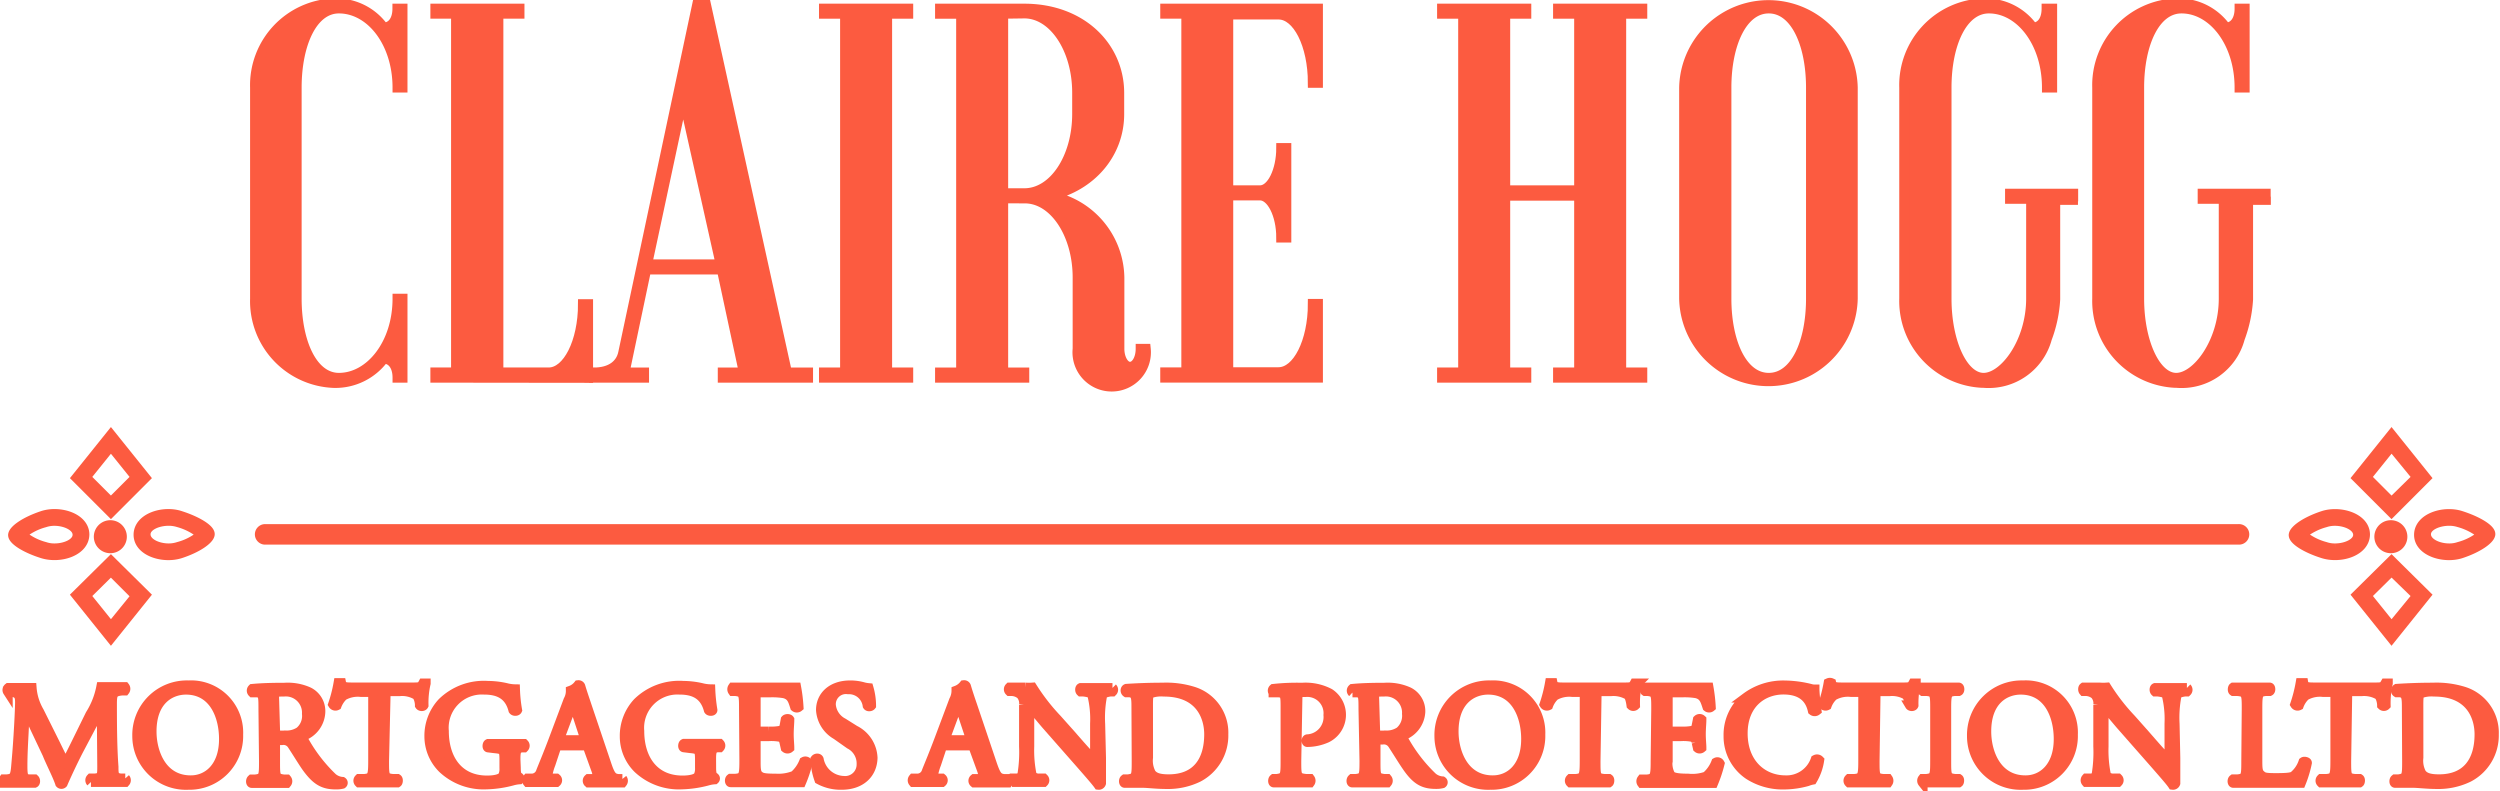 <?xml version="1.0" encoding="UTF-8" standalone="no"?>
<!-- Created with Inkscape (http://www.inkscape.org/) -->

<svg
   width="223.911mm"
   height="70.874mm"
   viewBox="0 0 223.911 70.874"
   version="1.1"
   id="svg1"
   xml:space="preserve"
   xmlns="http://www.w3.org/2000/svg"
   xmlns:svg="http://www.w3.org/2000/svg"><defs
     id="defs1"><style
       id="style1">.cls-1{isolation:isolate;}.cls-2{fill:#8e8e8d;mix-blend-mode:multiply;}.cls-2,.cls-7{opacity:0.2;}.cls-3{fill:#5f6493;}.cls-4{fill:none;}.cls-5{fill:#686ea2;}.cls-6,.cls-9{fill:#fff;}.cls-6{opacity:0.7;}.cls-7{fill:#d0d5cb;}.cls-8{fill:#787fbd;}</style></defs><g
     id="layer1"
     transform="translate(742.301,403.579)"><g
       id="g11"
       transform="matrix(3.303,0,0,3.303,242.293,636.346)"
       style="fill:#fc5b40;fill-opacity:1;stroke:#fc5b40;stroke-opacity:1"><path
         class="cls-9"
         d="m -287.174,-306.745 v 2.146 h -0.14 c 0,-0.344 -0.172,-0.516 -0.373,-0.516 a 1.63,1.63 0 0 1 -1.344,0.659 2.223,2.223 0 0 1 -2.146,-2.289 v -5.72 a 2.223,2.223 0 0 1 2.143,-2.289 1.587,1.587 0 0 1 1.344,0.656 c 0.201,0 0.373,-0.169 0.373,-0.513 h 0.143 v 2.146 h -0.14 c 0,-1.23 -0.73,-2.146 -1.587,-2.146 -0.714,0 -1.143,0.958 -1.143,2.146 v 5.72 c 0,1.185 0.429,2.146 1.143,2.146 0.844,0 1.587,-0.915 1.587,-2.146 z"
         id="path21"
         style="isolation:isolate;fill:#fc5b40;fill-opacity:1;stroke:#fc5b40;stroke-width:0.265;stroke-opacity:1" /><path
         class="cls-9"
         d="m -286.288,-304.599 v -0.146 h 0.561 v -9.723 h -0.561 v -0.143 h 2.286 v 0.143 h -0.572 v 9.723 h 1.36 c 0.513,0 0.929,-0.828 0.929,-1.852 h 0.143 v 2.003 z"
         id="path22"
         style="isolation:isolate;fill:#fc5b40;fill-opacity:1;stroke:#fc5b40;stroke-width:0.265;stroke-opacity:1" /><path
         class="cls-9"
         d="m -281.986,-304.744 c 0.458,0 0.73,-0.214 0.794,-0.542 l 2.011,-9.467 h 0.228 l 2.204,10.009 h 0.572 v 0.146 h -2.318 v -0.146 h 0.572 l -0.598,-2.789 h -2.045 l -0.587,2.789 h 0.529 v 0.146 h -1.36 z m 1.445,-2.932 h 1.99 l -1.016,-4.546 z"
         id="path23"
         style="isolation:isolate;fill:#fc5b40;fill-opacity:1;stroke:#fc5b40;stroke-width:0.265;stroke-opacity:1" /><path
         class="cls-9"
         d="m -273.461,-314.611 v 0.143 h -0.572 v 9.723 h 0.572 v 0.146 h -2.289 v -0.146 h 0.572 v -9.723 h -0.572 v -0.143 z"
         id="path24"
         style="isolation:isolate;fill:#fc5b40;fill-opacity:1;stroke:#fc5b40;stroke-width:0.265;stroke-opacity:1" /><path
         class="cls-9"
         d="m -270.886,-309.462 v 4.718 h 0.572 v 0.146 h -2.289 v -0.146 h 0.572 v -9.723 h -0.572 v -0.143 h 2.289 c 1.545,0 2.574,1.029 2.574,2.289 v 0.572 c 0,1.058 -0.743,1.958 -1.889,2.217 a 2.289,2.289 0 0 1 1.894,2.215 v 1.931 c 0,0.265 0.127,0.487 0.286,0.487 0.159,0 0.286,-0.214 0.286,-0.487 h 0.143 a 0.931,0.931 0 1 1 -1.852,0 v -1.931 c 0,-1.185 -0.643,-2.143 -1.429,-2.143 z m 0,-5.006 v 4.863 h 0.572 c 0.794,0 1.429,-0.96 1.429,-2.146 v -0.579 c 0,-1.188 -0.643,-2.146 -1.429,-2.146 z"
         id="path25"
         style="isolation:isolate;fill:#fc5b40;fill-opacity:1;stroke:#fc5b40;stroke-width:0.265;stroke-opacity:1" /><path
         class="cls-9"
         d="m -262.351,-312.595 h -0.143 c 0,-1.032 -0.415,-1.852 -0.929,-1.852 h -1.36 v 4.763 h 0.86 c 0.315,0 0.572,-0.529 0.572,-1.146 h 0.143 v 2.432 h -0.143 c 0,-0.63 -0.265,-1.143 -0.572,-1.143 h -0.86 v 4.789 h 1.36 c 0.513,0 0.929,-0.828 0.929,-1.852 h 0.143 v 2.003 h -4.146 v -0.146 h 0.572 v -9.721 h -0.572 v -0.143 h 4.146 z"
         id="path26"
         style="isolation:isolate;fill:#fc5b40;fill-opacity:1;stroke:#fc5b40;stroke-width:0.265;stroke-opacity:1" /><path
         class="cls-9"
         d="m -253.556,-314.611 v 0.143 h -0.572 v 9.723 h 0.572 v 0.146 h -2.289 v -0.146 h 0.572 v -4.789 h -2 v 4.789 h 0.572 v 0.146 h -2.289 v -0.146 h 0.572 v -9.723 h -0.572 v -0.143 h 2.289 v 0.143 h -0.572 v 4.784 h 2 v -4.784 h -0.572 v -0.143 z"
         id="path27"
         style="isolation:isolate;fill:#fc5b40;fill-opacity:1;stroke:#fc5b40;stroke-width:0.265;stroke-opacity:1" /><path
         class="cls-9"
         d="m -252.426,-312.465 a 2.289,2.289 0 0 1 4.577,0 v 5.72 a 2.289,2.289 0 0 1 -4.577,0 z m 3.44,0 c 0,-1.188 -0.429,-2.146 -1.143,-2.146 -0.714,0 -1.146,0.958 -1.146,2.146 v 5.72 c 0,1.185 0.429,2.146 1.146,2.146 0.717,0 1.143,-0.96 1.143,-2.146 z"
         id="path28"
         style="isolation:isolate;fill:#fc5b40;fill-opacity:1;stroke:#fc5b40;stroke-width:0.265;stroke-opacity:1" /><path
         class="cls-9"
         d="m -241.872,-309.449 v -0.143 h -1.717 v 0.143 h 0.572 v 2.704 c 0,1.185 -0.728,2.146 -1.286,2.146 -0.558,0 -1.003,-0.96 -1.003,-2.146 v -5.72 c 0,-1.188 0.431,-2.146 1.146,-2.146 0.844,0 1.572,0.915 1.572,2.146 h 0.146 v -2.146 h -0.156 c 0,0.344 -0.169,0.513 -0.37,0.513 a 1.587,1.587 0 0 0 -1.344,-0.656 2.223,2.223 0 0 0 -2.146,2.289 v 5.72 a 2.225,2.225 0 0 0 2.117,2.286 h 0.037 a 1.638,1.638 0 0 0 1.72,-1.206 v 0 a 3.572,3.572 0 0 0 0.225,-1.058 v -2.696 h 0.482 v -0.026 z"
         id="path29"
         style="isolation:isolate;fill:#fc5b40;fill-opacity:1;stroke:#fc5b40;stroke-width:0.265;stroke-opacity:1" /><path
         class="cls-9"
         d="m -236.652,-309.449 v -0.143 h -1.714 v 0.143 h 0.572 v 2.704 c 0,1.185 -0.73,2.146 -1.286,2.146 -0.556,0 -1.003,-0.96 -1.003,-2.146 v -5.72 c 0,-1.188 0.429,-2.146 1.146,-2.146 0.844,0 1.572,0.915 1.572,2.146 h 0.143 v -2.146 h -0.143 c 0,0.344 -0.172,0.513 -0.37,0.513 a 1.587,1.587 0 0 0 -1.344,-0.656 2.223,2.223 0 0 0 -2.146,2.289 v 5.72 a 2.225,2.225 0 0 0 2.117,2.286 h 0.037 a 1.635,1.635 0 0 0 1.717,-1.206 v 0 a 3.657,3.657 0 0 0 0.225,-1.058 v -2.696 h 0.482 v -0.026 z"
         id="path30"
         style="isolation:isolate;fill:#fc5b40;fill-opacity:1;stroke:#fc5b40;stroke-width:0.265;stroke-opacity:1" /><path
         class="cls-9"
         d="m -296.591,-294.666 c 0.09,0.185 0.177,0.362 0.265,0.529 h 0.016 c 0.106,-0.183 0.204,-0.386 0.302,-0.585 l 0.365,-0.743 a 2.18,2.18 0 0 0 0.296,-0.749 c 0.132,0 0.214,0 0.294,0 0.079,0 0.225,0 0.347,0 a 0.079,0.079 0 0 1 0,0.098 h -0.082 c -0.246,0.026 -0.265,0.095 -0.265,0.37 0,0.413 0,1.135 0.042,1.696 0,0.193 0,0.296 0.193,0.315 h 0.124 a 0.074,0.074 0 0 1 0,0.098 c -0.161,0 -0.32,0 -0.46,0 -0.14,0 -0.312,0 -0.471,0 a 0.071,0.071 0 0 1 0,-0.098 h 0.111 c 0.193,-0.018 0.193,-0.082 0.193,-0.331 l -0.013,-1.627 v 0 c -0.026,0.042 -0.175,0.357 -0.265,0.508 l -0.368,0.696 c -0.175,0.341 -0.344,0.709 -0.421,0.889 a 0.05,0.05 0 0 1 -0.04,0.016 0.05,0.05 0 0 1 -0.034,-0.016 c -0.066,-0.206 -0.265,-0.59 -0.344,-0.794 l -0.349,-0.738 c -0.082,-0.18 -0.164,-0.384 -0.251,-0.564 v 0 c -0.016,0.243 -0.029,0.468 -0.04,0.696 -0.011,0.228 -0.034,0.585 -0.034,0.926 0,0.288 0.024,0.352 0.177,0.362 h 0.148 c 0.026,0.024 0.024,0.087 0,0.098 -0.132,0 -0.283,0 -0.431,0 -0.148,0 -0.265,0 -0.4,0 a 0.085,0.085 0 0 1 0,-0.098 h 0.087 c 0.164,-0.018 0.217,-0.048 0.241,-0.32 0.024,-0.273 0.042,-0.471 0.066,-0.857 0.021,-0.323 0.037,-0.656 0.042,-0.87 0.005,-0.214 -0.021,-0.296 -0.265,-0.333 h -0.064 a 0.074,0.074 0 0 1 0.016,-0.098 c 0.116,0 0.212,0 0.307,0 0.095,0 0.196,0 0.325,0 a 1.505,1.505 0 0 0 0.201,0.643 z"
         id="path31"
         style="isolation:isolate;fill:#fc5b40;fill-opacity:1;stroke:#fc5b40;stroke-width:0.265;stroke-opacity:1" /><path
         class="cls-9"
         d="m -294.371,-294.883 a 1.347,1.347 0 0 1 1.389,-1.376 1.283,1.283 0 0 1 1.352,1.336 1.323,1.323 0 0 1 -1.352,1.363 1.323,1.323 0 0 1 -1.389,-1.323 z m 2.352,0.082 c 0,-0.643 -0.286,-1.339 -1.029,-1.339 -0.405,0 -0.931,0.265 -0.931,1.132 0,0.577 0.28,1.323 1.058,1.323 0.458,0.003 0.902,-0.349 0.902,-1.117 z"
         id="path32"
         style="isolation:isolate;fill:#fc5b40;fill-opacity:1;stroke:#fc5b40;stroke-width:0.265;stroke-opacity:1" /><path
         class="cls-9"
         d="m -290.95,-295.608 c 0,-0.37 0,-0.437 -0.172,-0.458 h -0.124 a 0.069,0.069 0 0 1 0,-0.098 c 0.22,-0.021 0.489,-0.032 0.87,-0.032 a 1.378,1.378 0 0 1 0.651,0.116 0.579,0.579 0 0 1 0.323,0.545 0.725,0.725 0 0 1 -0.487,0.654 c -0.018,0.021 0,0.061 0.021,0.093 a 4.233,4.233 0 0 0 0.794,1.037 0.468,0.468 0 0 0 0.265,0.108 0.034,0.034 0 0 1 0,0.056 0.659,0.659 0 0 1 -0.172,0.018 c -0.331,0 -0.529,-0.098 -0.807,-0.489 -0.101,-0.146 -0.265,-0.415 -0.381,-0.59 a 0.28,0.28 0 0 0 -0.278,-0.124 c -0.175,0 -0.183,0 -0.183,0.085 v 0.492 c 0,0.41 0,0.455 0.233,0.487 h 0.082 a 0.077,0.077 0 0 1 0,0.098 c -0.175,0 -0.307,0 -0.463,0 -0.156,0 -0.304,0 -0.487,0 -0.024,0 -0.032,-0.069 0,-0.098 h 0.095 c 0.228,-0.026 0.235,-0.077 0.235,-0.487 z m 0.32,0.558 a 0.331,0.331 0 0 0 0,0.127 0.73,0.73 0 0 0 0.265,0.021 0.648,0.648 0 0 0 0.402,-0.103 0.553,0.553 0 0 0 0.193,-0.482 0.571,0.571 0 0 0 -0.622,-0.601 c -0.243,0 -0.265,0.016 -0.265,0.124 z"
         id="path33"
         style="isolation:isolate;fill:#fc5b40;fill-opacity:1;stroke:#fc5b40;stroke-width:0.265;stroke-opacity:1" /><path
         class="cls-9"
         d="m -287.674,-294.209 c 0,0.41 0,0.463 0.235,0.487 h 0.124 c 0.024,0.016 0.016,0.087 0,0.098 -0.222,0 -0.355,0 -0.511,0 -0.156,0 -0.294,0 -0.529,0 a 0.069,0.069 0 0 1 0,-0.098 h 0.14 c 0.222,-0.018 0.241,-0.077 0.241,-0.487 v -1.744 c 0,-0.119 0,-0.124 -0.116,-0.124 h -0.214 a 0.794,0.794 0 0 0 -0.479,0.098 0.714,0.714 0 0 0 -0.177,0.265 0.077,0.077 0 0 1 -0.101,-0.029 3.81,3.81 0 0 0 0.148,-0.579 c 0,0 0.064,0 0.074,0 0.024,0.124 0.153,0.119 0.331,0.119 h 1.587 c 0.212,0 0.246,0 0.304,-0.108 0.021,0 0.064,0 0.071,0 a 2.323,2.323 0 0 0 -0.058,0.593 c -0.016,0.032 -0.082,0.032 -0.103,0 0,-0.098 -0.037,-0.241 -0.098,-0.283 a 0.765,0.765 0 0 0 -0.45,-0.098 h -0.265 c -0.116,0 -0.114,0 -0.114,0.132 z"
         id="path34"
         style="isolation:isolate;fill:#fc5b40;fill-opacity:1;stroke:#fc5b40;stroke-width:0.265;stroke-opacity:1" /><path
         class="cls-9"
         d="m -284.102,-294.021 c 0,0.156 0.024,0.249 0.095,0.265 a 0.034,0.034 0 0 1 0,0.048 0.945,0.945 0 0 0 -0.191,0.034 2.992,2.992 0 0 1 -0.699,0.103 1.622,1.622 0 0 1 -1.188,-0.434 1.222,1.222 0 0 1 -0.365,-0.863 1.323,1.323 0 0 1 0.352,-0.923 1.614,1.614 0 0 1 1.236,-0.455 2.31,2.31 0 0 1 0.495,0.058 1.008,1.008 0 0 0 0.243,0.034 4.069,4.069 0 0 0 0.058,0.566 c -0.013,0.029 -0.082,0.034 -0.106,0 -0.108,-0.421 -0.402,-0.553 -0.794,-0.553 a 1.032,1.032 0 0 0 -1.087,1.122 c 0,0.749 0.384,1.339 1.169,1.339 0.241,0 0.386,-0.05 0.429,-0.116 a 0.45,0.45 0 0 0 0.04,-0.222 v -0.156 c 0,-0.328 0,-0.352 -0.265,-0.378 l -0.172,-0.021 c -0.032,0 -0.026,-0.085 0,-0.098 0.114,0 0.328,0 0.558,0 0.151,0 0.283,0 0.413,0 a 0.069,0.069 0 0 1 0,0.098 h -0.061 c -0.164,0.021 -0.169,0.13 -0.169,0.328 z"
         id="path35"
         style="isolation:isolate;fill:#fc5b40;fill-opacity:1;stroke:#fc5b40;stroke-width:0.265;stroke-opacity:1" /><path
         class="cls-9"
         d="m -282.129,-294.529 c -0.026,-0.085 -0.042,-0.098 -0.159,-0.098 h -0.59 c -0.098,0 -0.119,0 -0.148,0.095 l -0.135,0.407 a 1.556,1.556 0 0 0 -0.087,0.315 c 0,0.045 0.021,0.069 0.114,0.077 h 0.13 a 0.064,0.064 0 0 1 0,0.098 c -0.103,0 -0.222,0 -0.407,0 -0.127,0 -0.265,0 -0.373,0 a 0.077,0.077 0 0 1 0,-0.098 h 0.13 a 0.265,0.265 0 0 0 0.233,-0.191 c 0.071,-0.18 0.18,-0.434 0.344,-0.87 l 0.397,-1.058 a 0.529,0.529 0 0 0 0.066,-0.265 0.458,0.458 0 0 0 0.204,-0.148 0.056,0.056 0 0 1 0.058,0.034 c 0.05,0.172 0.114,0.352 0.172,0.529 l 0.529,1.569 c 0.111,0.336 0.164,0.394 0.331,0.413 h 0.106 a 0.079,0.079 0 0 1 0,0.098 c -0.161,0 -0.296,0 -0.474,0 -0.177,0 -0.333,0 -0.447,0 a 0.066,0.066 0 0 1 0,-0.098 h 0.114 c 0.082,0 0.135,-0.032 0.135,-0.069 a 0.743,0.743 0 0 0 -0.05,-0.206 z m -0.773,-0.339 c -0.029,0.09 -0.026,0.093 0.082,0.093 h 0.482 c 0.111,0 0.119,-0.016 0.085,-0.119 l -0.209,-0.638 c -0.032,-0.093 -0.069,-0.198 -0.09,-0.246 v 0 c 0,0.021 -0.05,0.114 -0.095,0.23 z"
         id="path36"
         style="isolation:isolate;fill:#fc5b40;fill-opacity:1;stroke:#fc5b40;stroke-width:0.265;stroke-opacity:1" /><path
         class="cls-9"
         d="m -278.805,-294.021 c 0,0.156 0.024,0.249 0.093,0.265 a 0.032,0.032 0 0 1 0,0.048 0.915,0.915 0 0 0 -0.191,0.034 2.992,2.992 0 0 1 -0.699,0.103 1.622,1.622 0 0 1 -1.188,-0.434 1.222,1.222 0 0 1 -0.362,-0.863 1.323,1.323 0 0 1 0.352,-0.923 1.609,1.609 0 0 1 1.236,-0.455 2.31,2.31 0 0 1 0.495,0.058 1.008,1.008 0 0 0 0.241,0.034 4.527,4.527 0 0 0 0.058,0.566 c 0,0.029 -0.082,0.034 -0.103,0 -0.111,-0.421 -0.402,-0.553 -0.794,-0.553 a 1.035,1.035 0 0 0 -1.087,1.122 c 0,0.749 0.386,1.339 1.169,1.339 0.243,0 0.386,-0.05 0.431,-0.116 a 0.46,0.46 0 0 0 0.042,-0.225 v -0.156 c 0,-0.328 0,-0.352 -0.265,-0.378 l -0.169,-0.021 c -0.032,0 -0.029,-0.085 0,-0.098 0.111,0 0.325,0 0.556,0 0.153,0 0.286,0 0.415,0 a 0.071,0.071 0 0 1 0,0.098 h -0.064 c -0.161,0.021 -0.167,0.13 -0.167,0.328 z"
         id="path37"
         style="isolation:isolate;fill:#fc5b40;fill-opacity:1;stroke:#fc5b40;stroke-width:0.265;stroke-opacity:1" /><path
         class="cls-9"
         d="m -277.919,-295.614 c 0,-0.405 0,-0.463 -0.238,-0.489 h -0.064 a 0.085,0.085 0 0 1 0,-0.098 c 0.169,0 0.302,0 0.46,0 h 0.733 c 0.265,0 0.482,0 0.529,0 a 4.292,4.292 0 0 1 0.064,0.529 0.077,0.077 0 0 1 -0.098,0 c -0.058,-0.183 -0.093,-0.32 -0.296,-0.37 a 1.929,1.929 0 0 0 -0.378,-0.024 h -0.275 c -0.116,0 -0.116,0 -0.116,0.156 v 0.794 c 0,0.108 0,0.108 0.127,0.108 h 0.228 a 1.418,1.418 0 0 0 0.331,-0.024 c 0.048,-0.016 0.074,-0.04 0.095,-0.138 l 0.029,-0.159 c 0.021,-0.024 0.087,-0.024 0.103,0 0,0.093 -0.016,0.243 -0.016,0.394 0,0.151 0.016,0.286 0.016,0.373 a 0.079,0.079 0 0 1 -0.103,0 l -0.034,-0.151 c -0.016,-0.071 -0.042,-0.13 -0.122,-0.148 a 1.291,1.291 0 0 0 -0.299,-0.018 h -0.228 c -0.116,0 -0.127,0 -0.127,0.103 v 0.55 c 0,0.206 0,0.339 0.074,0.405 0.074,0.066 0.127,0.09 0.471,0.09 a 1.159,1.159 0 0 0 0.5,-0.079 0.984,0.984 0 0 0 0.265,-0.378 0.071,0.071 0 0 1 0.098,0.029 3.397,3.397 0 0 1 -0.175,0.529 c -0.352,0 -0.699,0 -1.058,0 h -0.328 c -0.167,0 -0.299,0 -0.529,0 -0.024,0 -0.032,-0.074 0,-0.098 h 0.13 c 0.222,-0.018 0.241,-0.077 0.241,-0.487 z"
         id="path38"
         style="isolation:isolate;fill:#fc5b40;fill-opacity:1;stroke:#fc5b40;stroke-width:0.265;stroke-opacity:1" /><path
         class="cls-9"
         d="m -275.268,-293.56 a 1.22,1.22 0 0 1 -0.609,-0.146 1.852,1.852 0 0 1 -0.106,-0.545 c 0.021,-0.029 0.079,-0.037 0.095,0 a 0.709,0.709 0 0 0 0.669,0.582 0.444,0.444 0 0 0 0.489,-0.45 0.587,0.587 0 0 0 -0.32,-0.545 l -0.36,-0.254 a 0.833,0.833 0 0 1 -0.421,-0.672 c 0,-0.37 0.288,-0.669 0.794,-0.669 a 1.304,1.304 0 0 1 0.362,0.05 0.884,0.884 0 0 0 0.138,0.024 1.733,1.733 0 0 1 0.069,0.476 c -0.016,0.021 -0.077,0.034 -0.098,0 a 0.508,0.508 0 0 0 -0.529,-0.442 0.407,0.407 0 0 0 -0.463,0.434 0.611,0.611 0 0 0 0.331,0.479 l 0.312,0.196 a 0.876,0.876 0 0 1 0.487,0.749 c -0.011,0.439 -0.333,0.733 -0.841,0.733 z"
         id="path39"
         style="isolation:isolate;fill:#fc5b40;fill-opacity:1;stroke:#fc5b40;stroke-width:0.265;stroke-opacity:1" /><path
         class="cls-9"
         d="m -271.672,-294.529 c -0.026,-0.085 -0.042,-0.098 -0.159,-0.098 h -0.59 c -0.098,0 -0.119,0 -0.148,0.095 l -0.135,0.407 a 1.556,1.556 0 0 0 -0.087,0.315 c 0,0.045 0.021,0.069 0.114,0.077 h 0.13 a 0.064,0.064 0 0 1 0,0.098 c -0.103,0 -0.222,0 -0.407,0 -0.127,0 -0.265,0 -0.373,0 a 0.077,0.077 0 0 1 0,-0.098 h 0.13 a 0.265,0.265 0 0 0 0.233,-0.191 c 0.071,-0.18 0.18,-0.434 0.344,-0.87 l 0.397,-1.058 a 0.558,0.558 0 0 0 0.066,-0.265 0.474,0.474 0 0 0 0.204,-0.148 0.056,0.056 0 0 1 0.058,0.034 c 0.05,0.172 0.111,0.352 0.172,0.529 l 0.529,1.569 c 0.114,0.336 0.164,0.394 0.333,0.413 h 0.106 a 0.079,0.079 0 0 1 0,0.098 c -0.161,0 -0.296,0 -0.474,0 -0.177,0 -0.333,0 -0.447,0 a 0.064,0.064 0 0 1 0,-0.098 h 0.114 c 0.079,0 0.135,-0.032 0.135,-0.069 a 0.743,0.743 0 0 0 -0.05,-0.206 z m -0.773,-0.339 c -0.029,0.09 -0.026,0.093 0.082,0.093 h 0.482 c 0.111,0 0.119,-0.016 0.085,-0.119 l -0.212,-0.638 a 2.151,2.151 0 0 0 -0.09,-0.246 v 0 a 1.979,1.979 0 0 0 -0.095,0.23 z"
         id="path40"
         style="isolation:isolate;fill:#fc5b40;fill-opacity:1;stroke:#fc5b40;stroke-width:0.265;stroke-opacity:1" /><path
         class="cls-9"
         d="m -268.233,-294.288 c 0,0.119 0,0.582 0,0.683 a 0.066,0.066 0 0 1 -0.071,0.045 c -0.048,-0.069 -0.161,-0.204 -0.5,-0.59 l -0.905,-1.029 c -0.106,-0.122 -0.37,-0.442 -0.452,-0.529 v 0 a 0.99,0.99 0 0 0 -0.018,0.265 v 0.841 a 3.302,3.302 0 0 0 0.069,0.794 0.265,0.265 0 0 0 0.198,0.074 h 0.122 a 0.069,0.069 0 0 1 0,0.098 c -0.175,0 -0.312,0 -0.455,0 -0.143,0 -0.265,0 -0.405,0 a 0.071,0.071 0 0 1 0,-0.098 h 0.103 c 0.09,0 0.153,-0.034 0.172,-0.077 a 3.704,3.704 0 0 0 0.05,-0.794 v -1.124 a 0.357,0.357 0 0 0 -0.085,-0.28 0.41,0.41 0 0 0 -0.241,-0.093 h -0.066 a 0.069,0.069 0 0 1 0,-0.098 c 0.161,0 0.368,0 0.439,0 a 1.291,1.291 0 0 0 0.18,0 5.495,5.495 0 0 0 0.667,0.857 l 0.373,0.418 c 0.265,0.304 0.46,0.529 0.643,0.706 v 0 a 0.407,0.407 0 0 0 0.016,-0.167 v -0.833 a 2.741,2.741 0 0 0 -0.079,-0.794 c -0.024,-0.034 -0.085,-0.058 -0.241,-0.077 h -0.066 c -0.026,-0.024 -0.024,-0.087 0,-0.098 0.18,0 0.312,0 0.46,0 0.148,0 0.265,0 0.4,0 a 0.069,0.069 0 0 1 0,0.098 h -0.053 c -0.124,0.018 -0.204,0.05 -0.22,0.082 a 3.138,3.138 0 0 0 -0.058,0.794 z"
         id="path41"
         style="isolation:isolate;fill:#fc5b40;fill-opacity:1;stroke:#fc5b40;stroke-width:0.265;stroke-opacity:1" /><path
         class="cls-9"
         d="m -267.278,-295.69 c 0,-0.265 -0.018,-0.355 -0.183,-0.378 h -0.085 c -0.032,-0.021 -0.037,-0.082 0,-0.098 0.333,-0.021 0.648,-0.032 0.979,-0.032 a 2.455,2.455 0 0 1 0.857,0.116 1.167,1.167 0 0 1 0.794,1.151 1.275,1.275 0 0 1 -0.68,1.162 1.873,1.873 0 0 1 -0.873,0.188 c -0.265,0 -0.5,-0.032 -0.638,-0.032 -0.138,0 -0.304,0 -0.487,0 -0.024,0 -0.032,-0.074 0,-0.098 h 0.09 c 0.228,-0.032 0.233,-0.077 0.233,-0.487 z m 0.32,1.392 a 0.73,0.73 0 0 0 0.079,0.426 c 0.085,0.119 0.233,0.159 0.479,0.159 0.757,0 1.095,-0.495 1.095,-1.22 0,-0.429 -0.206,-1.154 -1.228,-1.154 a 0.876,0.876 0 0 0 -0.386,0.053 c -0.032,0.024 -0.04,0.122 -0.04,0.296 z"
         id="path42"
         style="isolation:isolate;fill:#fc5b40;fill-opacity:1;stroke:#fc5b40;stroke-width:0.265;stroke-opacity:1" /><path
         class="cls-9"
         d="m -262.938,-294.209 c 0,0.41 0,0.46 0.265,0.487 h 0.106 a 0.082,0.082 0 0 1 0,0.098 c -0.222,0 -0.352,0 -0.508,0 -0.156,0 -0.304,0 -0.476,0 -0.024,0 -0.029,-0.074 0,-0.098 h 0.082 c 0.228,-0.032 0.235,-0.077 0.235,-0.487 v -1.439 c 0,-0.331 0,-0.402 -0.185,-0.418 h -0.14 a 0.066,0.066 0 0 1 0,-0.098 5.821,5.821 0 0 1 0.773,-0.032 1.397,1.397 0 0 1 0.749,0.156 0.696,0.696 0 0 1 -0.077,1.204 1.323,1.323 0 0 1 -0.529,0.116 c -0.026,0 -0.026,-0.069 0,-0.077 a 0.603,0.603 0 0 0 0.572,-0.656 0.574,0.574 0 0 0 -0.627,-0.622 c -0.206,0 -0.209,0.016 -0.209,0.14 z"
         id="path43"
         style="isolation:isolate;fill:#fc5b40;fill-opacity:1;stroke:#fc5b40;stroke-width:0.265;stroke-opacity:1" /><path
         class="cls-9"
         d="m -261.121,-295.608 c 0,-0.37 0,-0.437 -0.172,-0.458 h -0.124 a 0.066,0.066 0 0 1 0,-0.098 c 0.217,-0.021 0.487,-0.032 0.868,-0.032 a 1.378,1.378 0 0 1 0.651,0.116 0.579,0.579 0 0 1 0.323,0.545 0.725,0.725 0 0 1 -0.487,0.64 c -0.018,0.021 0,0.061 0.021,0.093 a 4.233,4.233 0 0 0 0.794,1.037 0.468,0.468 0 0 0 0.265,0.108 0.034,0.034 0 0 1 0,0.056 0.659,0.659 0 0 1 -0.172,0.018 c -0.331,0 -0.529,-0.098 -0.794,-0.489 -0.101,-0.146 -0.265,-0.415 -0.381,-0.59 a 0.28,0.28 0 0 0 -0.278,-0.124 c -0.175,0 -0.183,0 -0.183,0.085 v 0.492 c 0,0.41 0,0.455 0.233,0.487 h 0.082 a 0.077,0.077 0 0 1 0,0.098 c -0.175,0 -0.307,0 -0.463,0 -0.156,0 -0.304,0 -0.487,0 -0.024,0 -0.032,-0.069 0,-0.098 h 0.098 c 0.225,-0.026 0.233,-0.077 0.233,-0.487 z m 0.32,0.558 a 0.331,0.331 0 0 0 0,0.127 0.73,0.73 0 0 0 0.265,0.021 0.648,0.648 0 0 0 0.402,-0.103 0.561,0.561 0 0 0 0.193,-0.482 0.571,0.571 0 0 0 -0.622,-0.601 c -0.243,0 -0.265,0.016 -0.265,0.124 z"
         id="path44"
         style="isolation:isolate;fill:#fc5b40;fill-opacity:1;stroke:#fc5b40;stroke-width:0.265;stroke-opacity:1" /><path
         class="cls-9"
         d="m -259.062,-294.883 a 1.347,1.347 0 0 1 1.389,-1.376 1.283,1.283 0 0 1 1.352,1.336 1.323,1.323 0 0 1 -1.36,1.363 1.323,1.323 0 0 1 -1.381,-1.323 z m 2.352,0.082 c 0,-0.643 -0.286,-1.339 -1.029,-1.339 -0.407,0 -0.934,0.265 -0.934,1.132 0,0.577 0.28,1.323 1.058,1.323 0.463,0.003 0.905,-0.349 0.905,-1.117 z"
         id="path45"
         style="isolation:isolate;fill:#fc5b40;fill-opacity:1;stroke:#fc5b40;stroke-width:0.265;stroke-opacity:1" /><path
         class="cls-9"
         d="m -254.824,-294.209 c 0,0.41 0,0.463 0.235,0.487 h 0.124 c 0.024,0.016 0.016,0.087 0,0.098 -0.222,0 -0.355,0 -0.511,0 -0.156,0 -0.291,0 -0.529,0 a 0.069,0.069 0 0 1 0,-0.098 h 0.14 c 0.222,-0.018 0.243,-0.077 0.243,-0.487 v -1.744 c 0,-0.119 0,-0.124 -0.119,-0.124 h -0.214 a 0.794,0.794 0 0 0 -0.479,0.098 0.706,0.706 0 0 0 -0.175,0.265 0.079,0.079 0 0 1 -0.103,-0.029 3.81,3.81 0 0 0 0.148,-0.579 c 0.013,0 0.064,0 0.074,0 0.024,0.124 0.153,0.119 0.333,0.119 h 1.587 c 0.212,0 0.246,0 0.304,-0.108 0.021,0 0.064,0 0.071,0 a 2.323,2.323 0 0 0 -0.058,0.593 0.071,0.071 0 0 1 -0.101,0 c -0.013,-0.098 -0.04,-0.241 -0.098,-0.283 a 0.794,0.794 0 0 0 -0.452,-0.098 h -0.278 c -0.116,0 -0.114,0 -0.114,0.132 z"
         id="path46"
         style="isolation:isolate;fill:#fc5b40;fill-opacity:1;stroke:#fc5b40;stroke-width:0.265;stroke-opacity:1" /><path
         class="cls-9"
         d="m -253.183,-295.614 c 0,-0.405 0,-0.463 -0.235,-0.489 h -0.064 c -0.024,-0.016 -0.016,-0.087 0,-0.098 0.167,0 0.299,0 0.46,0 h 0.733 c 0.249,0 0.479,0 0.529,0 a 4.397,4.397 0 0 1 0.061,0.529 0.074,0.074 0 0 1 -0.095,0 c -0.061,-0.183 -0.095,-0.32 -0.296,-0.37 a 1.929,1.929 0 0 0 -0.378,-0.024 h -0.28 c -0.119,0 -0.119,0 -0.119,0.156 v 0.794 c 0,0.108 0.013,0.108 0.13,0.108 h 0.225 a 1.445,1.445 0 0 0 0.333,-0.024 c 0.045,-0.016 0.074,-0.04 0.093,-0.138 l 0.032,-0.159 a 0.074,0.074 0 0 1 0.101,0 c 0,0.093 -0.016,0.243 -0.016,0.394 0,0.151 0.016,0.286 0.016,0.373 a 0.077,0.077 0 0 1 -0.101,0 l -0.034,-0.151 a 0.167,0.167 0 0 0 -0.122,-0.148 1.323,1.323 0 0 0 -0.302,-0.018 h -0.225 c -0.116,0 -0.13,0 -0.13,0.103 v 0.55 a 0.646,0.646 0 0 0 0.074,0.405 c 0.048,0.048 0.13,0.09 0.474,0.09 a 1.143,1.143 0 0 0 0.497,-0.058 0.955,0.955 0 0 0 0.265,-0.378 0.071,0.071 0 0 1 0.098,0.029 3.688,3.688 0 0 1 -0.175,0.529 c -0.352,0 -0.699,0 -1.058,0 h -0.349 c -0.169,0 -0.302,0 -0.529,0 a 0.082,0.082 0 0 1 0,-0.098 h 0.13 c 0.222,-0.018 0.241,-0.077 0.241,-0.487 z"
         id="path47"
         style="isolation:isolate;fill:#fc5b40;fill-opacity:1;stroke:#fc5b40;stroke-width:0.265;stroke-opacity:1" /><path
         class="cls-9"
         d="m -250.744,-295.926 a 1.685,1.685 0 0 1 1.058,-0.331 3.022,3.022 0 0 1 0.691,0.093 0.357,0.357 0 0 0 0.108,0.016 c 0,0.09 0.024,0.336 0.056,0.574 a 0.085,0.085 0 0 1 -0.106,0 c -0.058,-0.265 -0.233,-0.569 -0.794,-0.569 -0.561,0 -1.103,0.378 -1.103,1.188 0,0.81 0.529,1.27 1.159,1.27 a 0.831,0.831 0 0 0 0.815,-0.558 0.085,0.085 0 0 1 0.101,0.016 1.45,1.45 0 0 1 -0.188,0.529 0.725,0.725 0 0 0 -0.135,0.04 2.408,2.408 0 0 1 -0.616,0.09 1.709,1.709 0 0 1 -0.971,-0.265 1.254,1.254 0 0 1 -0.553,-1.058 1.294,1.294 0 0 1 0.479,-1.035 z"
         id="path48"
         style="isolation:isolate;fill:#fc5b40;fill-opacity:1;stroke:#fc5b40;stroke-width:0.265;stroke-opacity:1" /><path
         class="cls-9"
         d="m -247.257,-294.209 c 0,0.41 0,0.463 0.233,0.487 h 0.127 a 0.085,0.085 0 0 1 0,0.098 c -0.222,0 -0.355,0 -0.511,0 -0.156,0 -0.294,0 -0.542,0 a 0.069,0.069 0 0 1 0,-0.098 h 0.14 c 0.222,-0.018 0.241,-0.077 0.241,-0.487 v -1.744 c 0,-0.119 0,-0.124 -0.116,-0.124 h -0.214 a 0.794,0.794 0 0 0 -0.479,0.098 0.683,0.683 0 0 0 -0.177,0.265 0.077,0.077 0 0 1 -0.101,-0.029 3.81,3.81 0 0 0 0.148,-0.579 0.09,0.09 0 0 1 0.074,0 c 0.024,0.124 0.153,0.119 0.331,0.119 h 1.587 c 0.212,0 0.246,0 0.304,-0.108 0.018,0 0.064,0 0.071,0 a 2.334,2.334 0 0 0 -0.061,0.593 c -0.013,0.032 -0.082,0.032 -0.101,0 a 0.482,0.482 0 0 0 -0.098,-0.283 0.775,0.775 0 0 0 -0.452,-0.098 h -0.265 c -0.116,0 -0.114,0 -0.114,0.132 z"
         id="path49"
         style="isolation:isolate;fill:#fc5b40;fill-opacity:1;stroke:#fc5b40;stroke-width:0.265;stroke-opacity:1" /><path
         class="cls-9"
         d="m -245.619,-295.606 c 0,-0.413 0,-0.479 -0.238,-0.497 h -0.098 c -0.024,-0.016 0,-0.087 0,-0.098 0.196,0 0.328,0 0.492,0 0.164,0 0.288,0 0.484,0 0.024,0 0.032,0.082 0,0.098 h -0.098 c -0.23,0.018 -0.238,0.085 -0.238,0.497 v 1.389 c 0,0.413 0,0.468 0.238,0.495 h 0.098 c 0.024,0.016 0.016,0.087 0,0.098 -0.196,0 -0.328,0 -0.484,0 -0.156,0 -0.296,0 -0.492,0 a 0.079,0.079 0 0 1 0,-0.098 h 0.098 c 0.23,-0.026 0.238,-0.082 0.238,-0.495 z"
         id="path50"
         style="isolation:isolate;fill:#fc5b40;fill-opacity:1;stroke:#fc5b40;stroke-width:0.265;stroke-opacity:1" /><path
         class="cls-9"
         d="m -244.621,-294.883 a 1.349,1.349 0 0 1 1.389,-1.376 1.281,1.281 0 0 1 1.352,1.336 1.323,1.323 0 0 1 -1.352,1.363 1.323,1.323 0 0 1 -1.389,-1.323 z m 2.352,0.082 c 0,-0.643 -0.283,-1.339 -1.029,-1.339 -0.405,0 -0.931,0.265 -0.931,1.132 0,0.577 0.28,1.323 1.058,1.323 0.458,0.003 0.902,-0.349 0.902,-1.117 z"
         id="path51"
         style="isolation:isolate;fill:#fc5b40;fill-opacity:1;stroke:#fc5b40;stroke-width:0.265;stroke-opacity:1" /><path
         class="cls-9"
         d="m -239.102,-294.288 c 0,0.119 0,0.582 0,0.683 a 0.069,0.069 0 0 1 -0.074,0.045 c -0.045,-0.069 -0.159,-0.204 -0.497,-0.59 l -0.905,-1.029 c -0.106,-0.122 -0.37,-0.442 -0.452,-0.529 v 0 a 0.99,0.99 0 0 0 -0.018,0.265 v 0.841 a 3.302,3.302 0 0 0 0.069,0.794 0.265,0.265 0 0 0 0.198,0.074 h 0.122 a 0.069,0.069 0 0 1 0,0.098 c -0.175,0 -0.312,0 -0.455,0 -0.143,0 -0.265,0 -0.407,0 a 0.074,0.074 0 0 1 0,-0.098 h 0.103 c 0.09,0 0.153,-0.034 0.172,-0.077 a 3.704,3.704 0 0 0 0.05,-0.794 v -1.124 a 0.357,0.357 0 0 0 -0.085,-0.28 0.41,0.41 0 0 0 -0.241,-0.093 h -0.069 c -0.021,-0.024 -0.021,-0.082 0,-0.098 0.164,0 0.37,0 0.442,0 a 1.267,1.267 0 0 0 0.18,0 5.495,5.495 0 0 0 0.667,0.857 l 0.378,0.426 c 0.265,0.304 0.458,0.529 0.643,0.706 v 0 a 0.407,0.407 0 0 0 0.016,-0.167 v -0.841 a 2.741,2.741 0 0 0 -0.079,-0.794 c -0.024,-0.034 -0.085,-0.058 -0.241,-0.077 h -0.066 c -0.026,-0.024 -0.024,-0.087 0,-0.098 0.177,0 0.312,0 0.46,0 0.148,0 0.265,0 0.4,0 a 0.069,0.069 0 0 1 0,0.098 h -0.053 c -0.124,0.018 -0.204,0.05 -0.22,0.082 a 3.138,3.138 0 0 0 -0.058,0.794 z"
         id="path52"
         style="isolation:isolate;fill:#fc5b40;fill-opacity:1;stroke:#fc5b40;stroke-width:0.265;stroke-opacity:1" /><path
         class="cls-9"
         d="m -237.171,-295.614 c 0,-0.407 0,-0.471 -0.265,-0.489 h -0.098 c -0.024,-0.016 -0.016,-0.087 0,-0.098 0.22,0 0.352,0 0.508,0 0.156,0 0.283,0 0.479,0 0.024,0 0.032,0.082 0,0.098 h -0.093 c -0.23,0.018 -0.238,0.082 -0.238,0.489 v 1.357 c 0,0.246 0,0.347 0.082,0.421 0.082,0.074 0.116,0.09 0.423,0.09 0.307,0 0.415,-0.016 0.476,-0.05 a 0.841,0.841 0 0 0 0.265,-0.386 c 0.024,-0.018 0.098,0 0.098,0.024 a 3.069,3.069 0 0 1 -0.164,0.545 c -0.198,0 -0.569,0 -0.971,0 h -0.357 c -0.164,0 -0.288,0 -0.508,0 -0.024,0 -0.032,-0.074 0,-0.098 h 0.116 c 0.228,-0.024 0.235,-0.077 0.235,-0.487 z"
         id="path53"
         style="isolation:isolate;fill:#fc5b40;fill-opacity:1;stroke:#fc5b40;stroke-width:0.265;stroke-opacity:1" /><path
         class="cls-9"
         d="m -234.469,-294.209 c 0,0.41 0,0.463 0.235,0.487 h 0.124 c 0.024,0.016 0.016,0.087 0,0.098 -0.222,0 -0.355,0 -0.511,0 -0.156,0 -0.291,0 -0.529,0 a 0.069,0.069 0 0 1 0,-0.098 h 0.14 c 0.222,-0.018 0.243,-0.077 0.243,-0.487 v -1.744 c 0,-0.119 0,-0.124 -0.119,-0.124 h -0.214 a 0.794,0.794 0 0 0 -0.479,0.098 0.706,0.706 0 0 0 -0.175,0.265 0.079,0.079 0 0 1 -0.103,-0.029 3.81,3.81 0 0 0 0.148,-0.579 c 0.013,0 0.064,0 0.077,0 0.021,0.124 0.151,0.119 0.331,0.119 h 1.587 c 0.209,0 0.243,0 0.304,-0.108 0.018,0 0.061,0 0.069,0 a 2.447,2.447 0 0 0 -0.058,0.593 0.071,0.071 0 0 1 -0.101,0 c 0,-0.098 -0.04,-0.241 -0.098,-0.283 a 0.794,0.794 0 0 0 -0.452,-0.098 h -0.278 c -0.116,0 -0.114,0 -0.114,0.132 z"
         id="path54"
         style="isolation:isolate;fill:#fc5b40;fill-opacity:1;stroke:#fc5b40;stroke-width:0.265;stroke-opacity:1" /><path
         class="cls-9"
         d="m -232.829,-295.69 c 0,-0.265 -0.021,-0.355 -0.185,-0.378 h -0.085 a 0.058,0.058 0 0 1 0,-0.098 c 0.333,-0.021 0.648,-0.032 0.979,-0.032 a 2.479,2.479 0 0 1 0.86,0.116 1.169,1.169 0 0 1 0.794,1.151 1.278,1.278 0 0 1 -0.683,1.162 1.873,1.873 0 0 1 -0.873,0.188 c -0.251,0 -0.5,-0.032 -0.638,-0.032 -0.138,0 -0.304,0 -0.487,0 -0.024,0 -0.029,-0.074 0,-0.098 h 0.09 c 0.228,-0.032 0.235,-0.077 0.235,-0.487 z m 0.318,1.392 a 0.73,0.73 0 0 0 0.079,0.426 c 0.085,0.119 0.233,0.159 0.479,0.159 0.757,0 1.095,-0.495 1.095,-1.22 0,-0.429 -0.206,-1.154 -1.228,-1.154 a 0.876,0.876 0 0 0 -0.386,0.053 c -0.032,0.024 -0.04,0.122 -0.04,0.296 z"
         id="path55"
         style="isolation:isolate;fill:#fc5b40;fill-opacity:1;stroke:#fc5b40;stroke-width:0.265;stroke-opacity:1" /><path
         class="cls-9"
         d="m -237.39,-300.207 h -53.523 a 0.146,0.146 0 0 1 0,-0.291 h 53.523 a 0.146,0.146 0 1 1 0,0.291 z"
         id="path56"
         style="isolation:isolate;fill:#fc5b40;fill-opacity:1;stroke:#fc5b40;stroke-width:0.265;stroke-opacity:1" /><path
         class="cls-9"
         d="m -294.149,-301.887 -0.934,-1.164 -0.934,1.164 0.934,0.934 z m -0.934,-0.863 0.683,0.849 -0.683,0.683 -0.683,-0.683 z"
         id="path57"
         style="isolation:isolate;fill:#fc5b40;fill-opacity:1;stroke:#fc5b40;stroke-width:0.265;stroke-opacity:1" /><path
         class="cls-9"
         d="m -296.017,-298.707 0.934,1.164 0.934,-1.164 -0.934,-0.923 z m 0.934,0.865 -0.683,-0.849 0.683,-0.675 0.683,0.683 z"
         id="path58"
         style="isolation:isolate;fill:#fc5b40;fill-opacity:1;stroke:#fc5b40;stroke-width:0.265;stroke-opacity:1" /><path
         class="cls-9"
         d="m -293.196,-300.855 c -0.463,-0.156 -1.135,0.053 -1.14,0.508 -0.005,0.455 0.672,0.664 1.14,0.511 0.468,-0.153 0.773,-0.376 0.794,-0.511 0.021,-0.135 -0.323,-0.357 -0.794,-0.508 z m -0.056,0.839 a 0.839,0.839 0 0 1 -0.265,0.042 c -0.299,0 -0.622,-0.143 -0.624,-0.376 -0.003,-0.233 0.325,-0.368 0.624,-0.368 a 0.886,0.886 0 0 1 0.265,0.04 1.67,1.67 0 0 1 0.632,0.331 1.587,1.587 0 0 1 -0.632,0.331 z"
         id="path59"
         style="isolation:isolate;fill:#fc5b40;fill-opacity:1;stroke:#fc5b40;stroke-width:0.265;stroke-opacity:1" /><path
         class="cls-9"
         d="m -295.8,-300.347 c 0,-0.455 -0.677,-0.664 -1.143,-0.508 -0.466,0.156 -0.77,0.373 -0.794,0.508 -0.024,0.135 0.315,0.36 0.794,0.511 0.479,0.151 1.135,-0.058 1.143,-0.511 z m -0.812,0.373 a 0.794,0.794 0 0 1 -0.265,-0.042 1.587,1.587 0 0 1 -0.632,-0.331 1.622,1.622 0 0 1 0.63,-0.328 0.828,0.828 0 0 1 0.265,-0.042 c 0.296,0 0.622,0.143 0.624,0.373 0.003,0.23 -0.32,0.37 -0.622,0.37 z"
         id="path60"
         style="isolation:isolate;fill:#fc5b40;fill-opacity:1;stroke:#fc5b40;stroke-width:0.265;stroke-opacity:1" /><path
         class="cls-9"
         d="m -294.784,-300.289 a 0.315,0.315 0 1 1 -0.315,-0.315 0.315,0.315 0 0 1 0.315,0.315 z"
         id="path61"
         style="isolation:isolate;fill:#fc5b40;fill-opacity:1;stroke:#fc5b40;stroke-width:0.265;stroke-opacity:1" /><path
         class="cls-9"
         d="m -232.308,-301.887 -0.934,-1.164 -0.934,1.164 0.934,0.934 z m -0.934,-0.863 0.696,0.849 -0.696,0.683 -0.683,-0.683 z"
         id="path62"
         style="isolation:isolate;fill:#fc5b40;fill-opacity:1;stroke:#fc5b40;stroke-width:0.265;stroke-opacity:1" /><path
         class="cls-9"
         d="m -234.176,-298.707 0.934,1.164 0.934,-1.164 -0.934,-0.923 z m 0.934,0.865 -0.683,-0.849 0.683,-0.675 0.696,0.675 z"
         id="path63"
         style="isolation:isolate;fill:#fc5b40;fill-opacity:1;stroke:#fc5b40;stroke-width:0.265;stroke-opacity:1" /><path
         class="cls-9"
         d="m -231.355,-300.855 c -0.463,-0.153 -1.135,0.053 -1.143,0.508 -0.008,0.455 0.68,0.664 1.143,0.511 0.463,-0.153 0.77,-0.376 0.794,-0.511 0.024,-0.135 -0.325,-0.357 -0.794,-0.508 z m -0.058,0.839 a 0.812,0.812 0 0 1 -0.265,0.042 c -0.299,0 -0.622,-0.143 -0.627,-0.376 -0.005,-0.233 0.328,-0.368 0.627,-0.368 a 0.857,0.857 0 0 1 0.265,0.04 1.691,1.691 0 0 1 0.635,0.331 1.617,1.617 0 0 1 -0.635,0.331 z"
         id="path64"
         style="isolation:isolate;fill:#fc5b40;fill-opacity:1;stroke:#fc5b40;stroke-width:0.265;stroke-opacity:1" /><path
         class="cls-9"
         d="m -233.959,-300.347 c 0,-0.455 -0.68,-0.661 -1.143,-0.508 -0.463,0.153 -0.77,0.373 -0.794,0.508 -0.024,0.135 0.315,0.36 0.794,0.511 0.479,0.151 1.135,-0.058 1.143,-0.511 z m -0.815,0.373 a 0.794,0.794 0 0 1 -0.265,-0.042 1.614,1.614 0 0 1 -0.635,-0.331 1.664,1.664 0 0 1 0.632,-0.328 0.812,0.812 0 0 1 0.265,-0.042 c 0.299,0 0.622,0.143 0.627,0.373 0.005,0.23 -0.325,0.37 -0.624,0.37 z"
         id="path65"
         style="isolation:isolate;fill:#fc5b40;fill-opacity:1;stroke:#fc5b40;stroke-width:0.265;stroke-opacity:1" /><path
         class="cls-9"
         d="m -232.945,-300.289 a 0.315,0.315 0 1 1 -0.315,-0.315 0.315,0.315 0 0 1 0.315,0.315 z"
         id="path66"
         style="isolation:isolate;fill:#fc5b40;fill-opacity:1;stroke:#fc5b40;stroke-width:0.265;stroke-opacity:1" /></g></g></svg>
